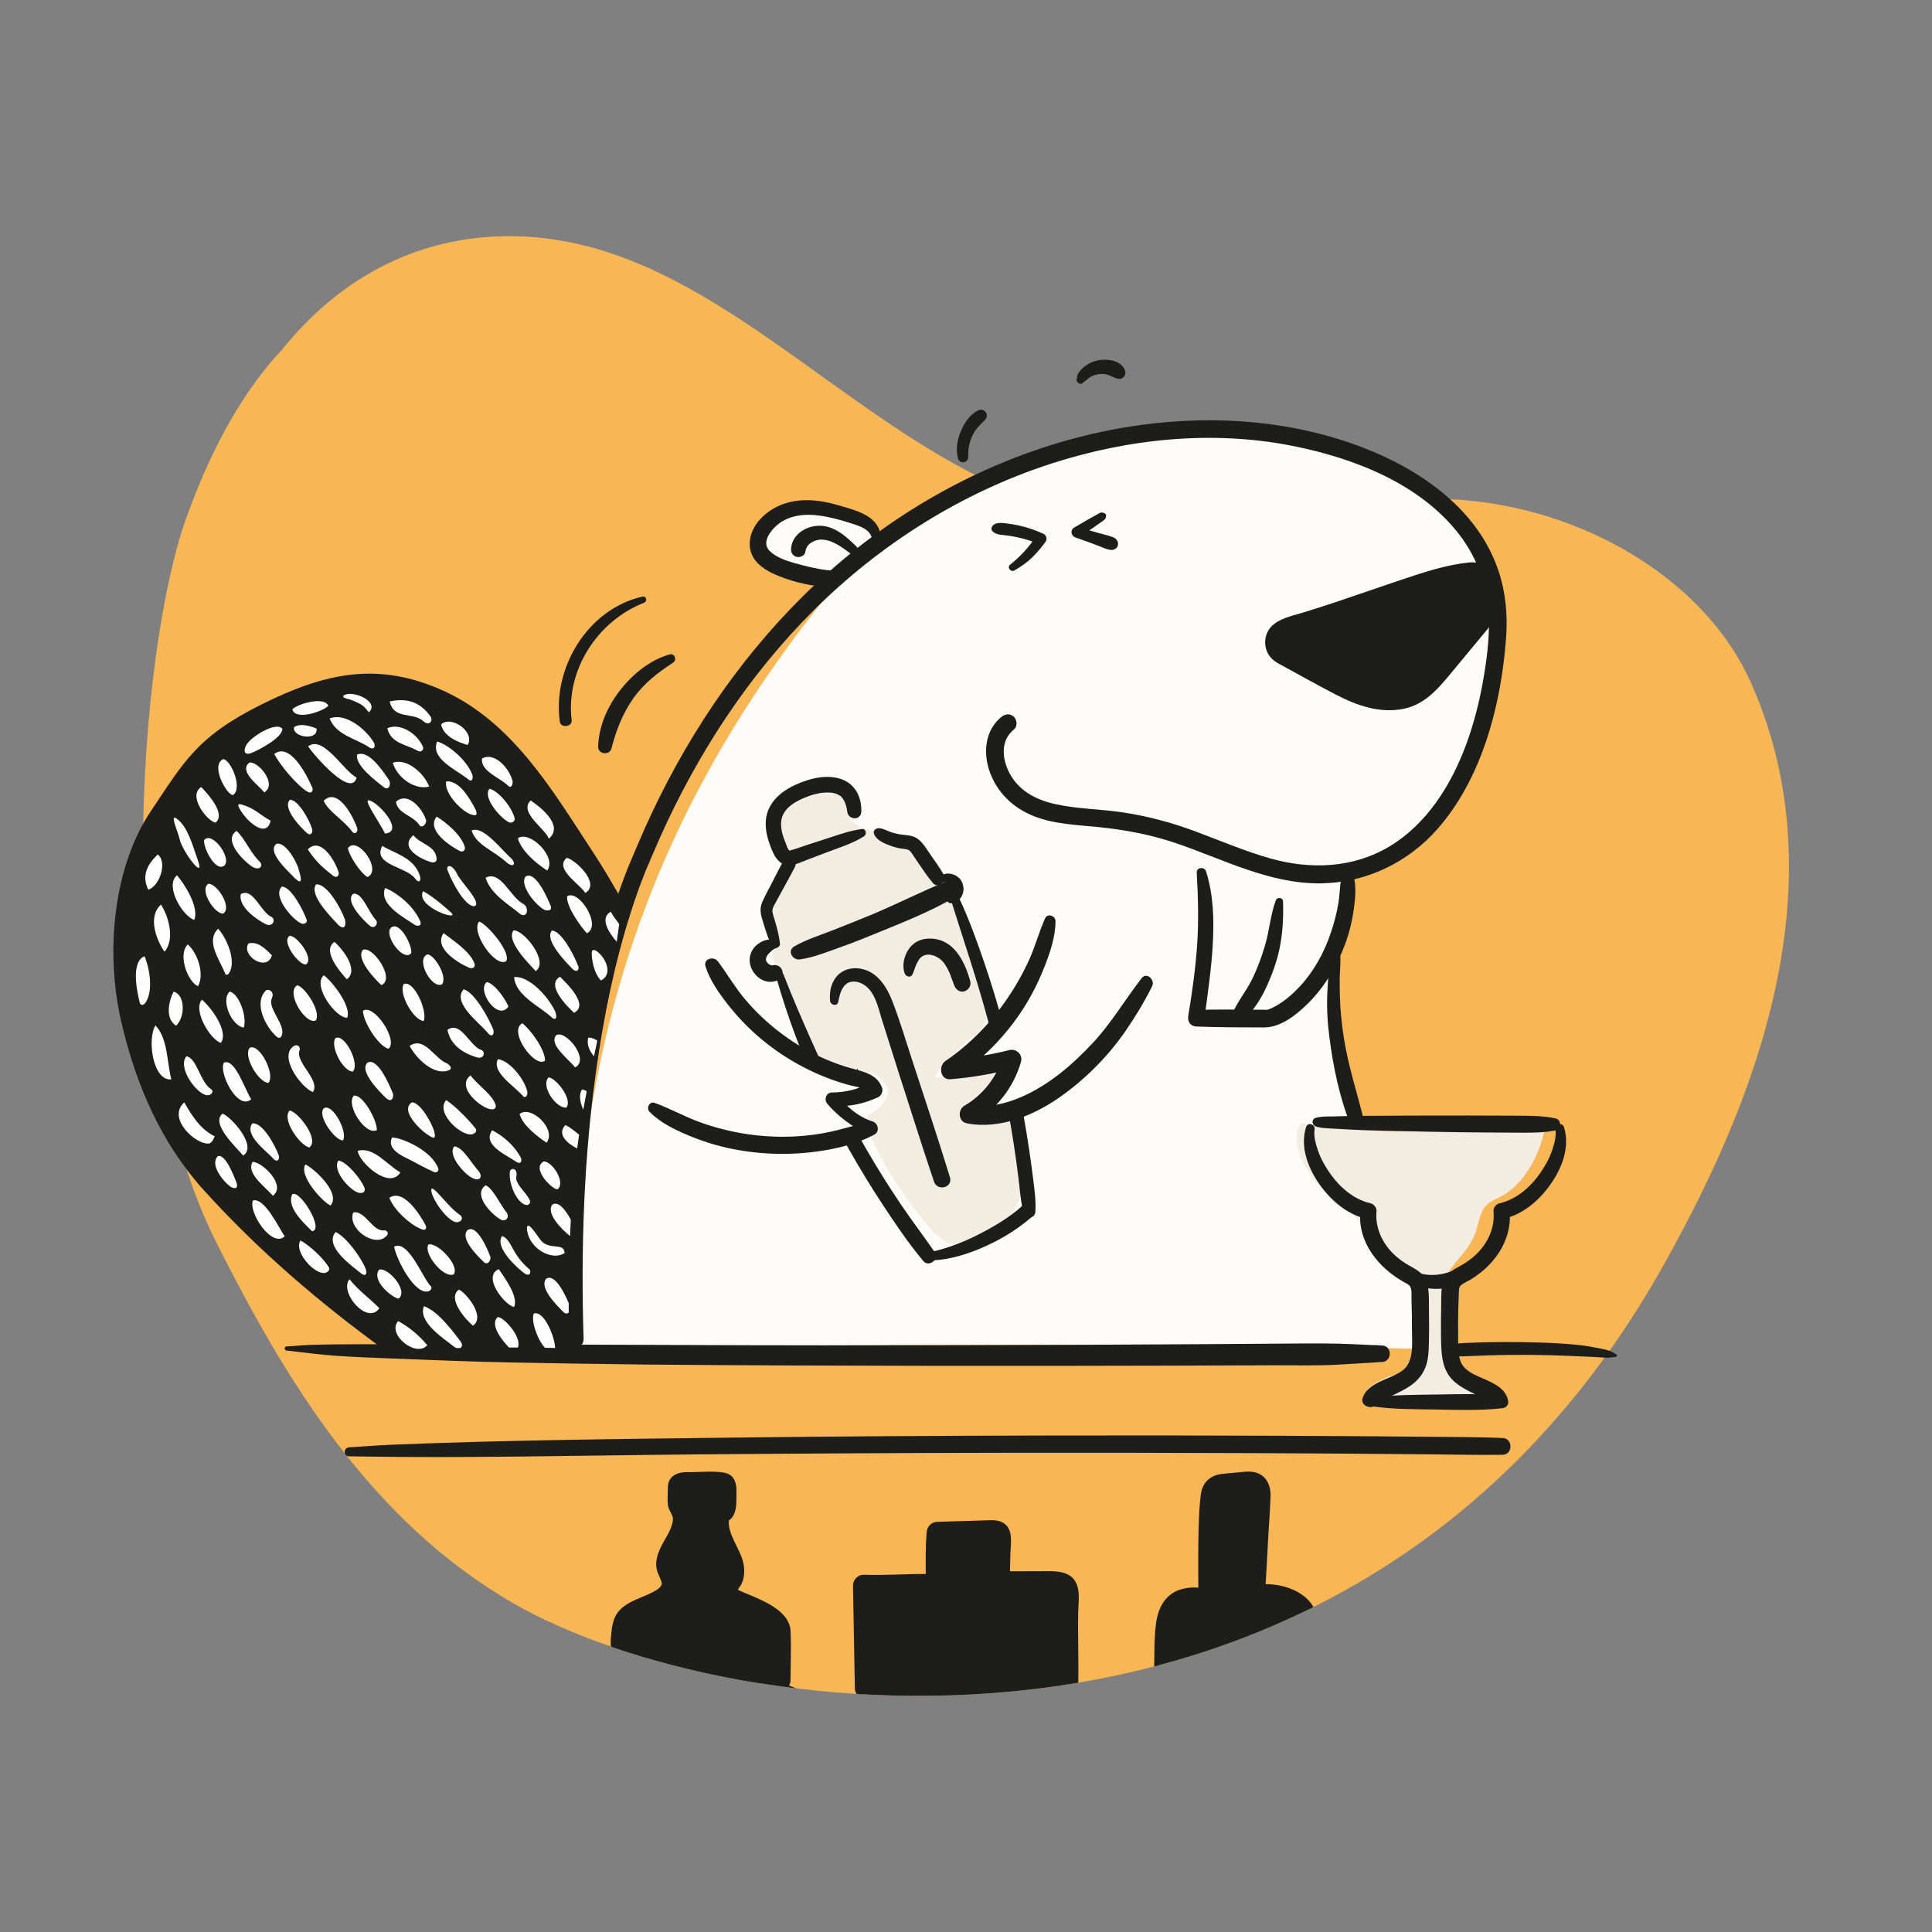 <?xml version="1.0" encoding="UTF-8"?><svg xmlns="http://www.w3.org/2000/svg" xmlns:xlink="http://www.w3.org/1999/xlink" viewBox="0 0 500 500"><rect x="0" y="0" width="500" height="500" fill="#808080" stroke="none"/><defs><style>.cls-1{fill:#fdfcf9;}.cls-1,.cls-2,.cls-3,.cls-4,.cls-5,.cls-6,.cls-7,.cls-8{stroke-width:0px;}.cls-9{clip-path:url(#clippath);}.cls-2{fill:none;}.cls-10{stroke-width:.971px;}.cls-10,.cls-11{stroke:#1d1e1c;stroke-miterlimit:10;}.cls-10,.cls-11,.cls-6{fill:#1d1e1c;}.cls-3{fill:#1d1d1b;}.cls-4{fill:#fdfcf8;}.cls-5{fill:#f9b655;}.cls-7{fill:#fff;}.cls-8{fill:#f3ece1;}</style><clipPath id="clippath"><path class="cls-2" d="M453.138,176.658c-11.462-25.716-41.057-43.78-72.141-47.028-31.628-3.305-63.633,9.127-95.042,4.49-60.914-8.992-99.514-78.165-160.974-72.698-21.845,1.943-39.37,13.322-51.934,29.018-11.584,12.232-19.638,28.894-25.039,44.186-11.878,33.63-20.116,131.103,7.998,186.959,17.904,35.571,39.779,71.967,76.91,93.381,55.493,32.003,218.66,54.688,298.101-88.424,18.637-33.573,47.212-93.587,22.12-149.884Z"/></clipPath></defs><g id="bacground_shape"><path class="cls-5" d="M453.138,176.658c-11.462-25.716-41.057-43.78-72.141-47.028-31.628-3.305-63.633,9.127-95.042,4.49-60.914-8.992-99.514-78.165-160.974-72.698-21.845,1.943-39.37,13.322-51.934,29.018-11.584,12.232-19.638,28.894-25.039,44.186-11.878,33.63-20.116,131.103,7.998,186.959,17.904,35.571,39.779,71.967,76.91,93.381,55.493,32.003,218.66,54.688,298.101-88.424,18.637-33.573,47.212-93.587,22.12-149.884Z"/></g><g id="Color_fill"><path class="cls-4" d="M368.349,340.477c.111-2.591.314-5.197-.981-7.535-1.162-2.098-3.204-3.636-4.747-5.431-2.11-2.455-3.588-5.182-4.925-8.109-2.51-5.493-4.867-8.475-9.615-12.043-4.406-3.311-7.162-7.027-7.542-12.647-.183-2.706,2.432-5,5-5h5.144c-4.956-12.2-7.834-24.61-5.205-38.776,2.481-13.37,3.165-23.974,3.165-23.974,2.74-4.319,9.283-2.877,12.946-6.445,22.128-21.558,30.505-46.367,23.709-73.925-1.883-7.638-14.28-17.435-20.427-22.346-9.54-7.621-37.208-13.284-49.418-13.208-27.159.171-53.228,10.002-77.45,22.288-13.673,6.935-8.583,4.274-23.115-.612-4.849-1.63-13.055-.416-16.292,3.545-3.471,4.248,1.724,10.404,6.961,12.04,5.237,1.635,10.335-1.462,13.749-.568-44.48,52.958-71.082,112.892-70.642,196.718l-14.865,5.145c78.024-1.941,156.092-2.1,234.124-.512.119-2.869.301-5.731.424-8.604Z"/></g><g id="Detail_fill"><path class="cls-8" d="M336.614,290.64c-3.292,5.573,1.744,13.338,6.38,17.854,2.658,2.589,6.312,4.18,8.362,7.273,1.018,1.535,1.56,3.334,2.456,4.944,1.51,2.715,4.063,5.846,7.023,6.789,1.55.494,3.347,1.766,4.315,3.073.642.867.76.002.855,1.076.767,8.625,1.628,23.418-5.58,24.317-1.359.17-7.354,3.168-6.693,4.368.497.903,6.756,1.946,7.784,1.871,6.25-.453,16.848,1.09,23.097.637-3.38-3.841-8.611-8.104-10.808-17.086-1.216-4.97-1.065-12.487-.287-14.16,2.232-4.795,6.121-7.182,8.135-12.072,1.093-2.652,1.149-5.907,3.262-7.847,1.047-.962,2.443-1.427,3.69-2.11,5.824-3.185,9.742-10.477,11.097-16.975.127-.611-1.749-1.268-1.995-1.842-.555-1.294-2.39-1.214-3.771-.935-16.986,3.433-34.56,3.933-51.713,1.469"/><path class="cls-8" d="M264.767,312.346c.28-7.18-.309-14.393-1.752-21.432-.175-.856-.429-1.804-1.179-2.252-1.527-.911-3.138.968-4.751,1.716-3.672,1.703.882-8.855-.248-12.742s-10.75,1.891-14.727,1.137c-.979-.186,7.049-8.921,9.394-10.174,4.871-2.603,4.983-9.806,3.297-15.065-2.04-6.361-5.577-13.492-7.62-18.624-3.664-9.205-9.476-16.506-18.977-19.314-2.539-.751-5.411-.964-7.351-2.767-1.137-1.057-1.784-4.521-2.556-5.869-2.49-4.344-14.695.464-17.908,4.304-.815.974,3.155,9.24,2.798,10.459-5.34,18.283-7.064,26.445,8.445,51.642,5.309,8.624,14.138-.693,18.209,8.58,0,4.709-5.249,6.108-5.592,7.598-.343,1.49.287,3.015.934,4.401,3.975,8.511,9.119,16.474,15.241,23.598,1.419,1.651,2.969,3.313,5.002,4.092,2.017.773,4.289.58,6.371.004,9.14-2.53,15.229-13.032,12.883-22.222"/></g><g id="Line"><path class="cls-6" d="M259.176,185.526c-4.31,3.464-4.811,9.447-2.982,14.364,2,5.376,6.05,9.219,11.344,11.321,5.392,2.141,11.284,2.269,16.98,2.859,6.653.69,13.248,1.925,19.595,4.063,12.427,4.185,24.454,10.709,37.907,10.474,11.612-.203,22.392-5.403,30.033-14.11,7.859-8.956,12.5-20.367,15.131-31.875,1.33-5.816,2.17-11.755,2.595-17.705.336-4.703.055-9.44-1.062-14.031-4.249-17.462-19.641-28.681-35.584-34.896-18.313-7.139-38.447-8.643-57.819-6.017-25.22,3.419-49.368,13.868-69.74,29.027-19.788,14.725-35.971,33.835-48.335,55.117-3.091,5.32-5.945,10.776-8.568,16.341-1.28,2.716-2.504,5.458-3.674,8.223-.183.434-.366.867-.548,1.302-.4.954-.011-.015.044-.101-.025.038-.038.091-.057.133-.06.134-.117.269-.175.403-1.031,2.369-2.017,4.756-2.921,7.177-4.141,11.094-7.008,22.663-9.2,34.286-3.997,21.198-5.687,42.814-5.912,64.367-.07,6.753.011,13.506.219,20.256.091,2.944,4.676,2.957,4.585,0-.715-23.206.026-46.556,3.261-69.567,1.953-13.889,4.757-27.725,9.04-41.094,1.129-3.525,2.365-7.017,3.759-10.447.107-.262.214-.524.323-.786.06-.144.12-.287.18-.431.182-.44-.266.62-.035.083.165-.383.328-.766.495-1.149.959-2.204,1.879-4.425,2.864-6.619,9.706-21.619,22.867-41.811,39.694-58.568,17.228-17.157,38.324-30.473,61.498-37.961,20.016-6.468,41.753-8.665,62.358-4.579,15.892,3.151,32.981,9.732,43.164,22.916,4.843,6.269,7.554,14.019,7.703,22.041.099,5.322-.612,10.732-1.541,15.962-1.005,5.663-2.449,11.26-4.459,16.652-3.84,10.3-10.131,20.345-19.75,26.107-9.39,5.625-20.471,6.036-30.821,3.096-6.555-1.862-12.835-4.537-19.206-6.926-6.329-2.373-12.766-4.099-19.462-5.059-5.715-.82-11.601-.836-17.238-2.128-4.918-1.128-9.316-3.481-11.682-8.117-1.883-3.69-2.252-8.354,1.24-11.161.966-.776.809-2.434,0-3.242-.955-.955-2.274-.778-3.242,0h0Z"/><path class="cls-6" d="M347.534,225.684c-.821,2.526-.728,5.348-1.15,7.971-.432,2.687-1.143,5.309-2.014,7.885-1.714,5.068-4.399,9.924-8.066,13.842-1.819,1.943-3.865,3.72-6.202,5.013-.656.363-1.358.725-2.093.901.066-.016.315.001.105.028-.337.043-.712-.004-1.05-.006l-9.409-.051c-2.696-.015-5.382.028-8.076.108l2.141,2.141c.832-6.353,1.788-12.71,2.146-19.112.354-6.334.192-12.807-1.739-18.893-.402-1.268-2.499-1.116-2.416.327.355,6.188.533,12.376.118,18.566-.418,6.225-1.296,12.392-2.315,18.543-.232,1.398.566,2.65,2.065,2.711,5.826.236,11.654.214,17.485.245,4.419.024,8.483-3.292,11.486-6.265,4.28-4.237,7.39-9.543,9.509-15.15,1.143-3.023,1.884-6.156,2.32-9.356.43-3.157.81-6.793-.618-9.74-.485-1-1.926-.633-2.226.291h0Z"/><path class="cls-6" d="M330.151,233.07c-1.334,3.651-1.615,7.59-2.684,11.32-.891,3.112-2.03,6.216-3.469,9.118-1.631,3.29-4.111,6.121-5.359,9.582-.535,1.484,1.583,2.627,2.615,1.522,1.154-1.237,2.324-2.391,3.334-3.763,1.284-1.745,2.378-3.661,3.266-5.635,1.409-3.131,2.62-6.438,3.31-9.806.808-3.944,1.016-8.067.887-12.082-.036-1.125-1.53-1.268-1.9-.257h0Z"/><path class="cls-6" d="M227.77,137.917c-.94-4.669-6.842-5.994-10.71-7.132-5.022-1.478-10.397-2.089-15.322.041-4.044,1.749-7.989,5.694-7.701,10.439.291,4.791,5.26,7.088,9.216,8.449,4.361,1.499,9.16,2.542,13.763,1.785,2.198-.361,1.606-3.781-.514-3.8-3.056-.028-6.209-.735-9.152-1.505-2.712-.709-6.204-1.604-8.231-3.691-2.447-2.52,1.186-6.314,3.335-7.585,3.427-2.026,7.554-1.943,11.346-1.202,2.383.466,4.748,1.141,7.052,1.903,1.593.527,3.819,1.263,4.523,2.958.602,1.45,2.718.945,2.395-.66h0Z"/><path class="cls-6" d="M221.651,141.438c-2.653-2.598-5.771-5.463-9.745-5.378-3.508.076-7.15,2.454-7.181,6.242-.008.93.723,1.744,1.636,1.853.833.099,1.935-.412,2.07-1.351.042-.294.106-.575.205-.855-.124.354.009-.006.048-.082.066-.128.124-.258.197-.382.023-.04.279-.426.136-.23-.142.195.148-.167.182-.202.101-.107.208-.207.317-.306.097-.089.317-.238.095-.084.249-.172.508-.332.774-.475.036-.02.455-.227.27-.143-.168.076.299-.11.291-.107.295-.1.593-.167.895-.237.314-.073-.032-.01.157-.025.153-.012.306-.023.46-.026,2.868-.05,5.547,2.051,7.745,3.663,1.107.813,2.397-.946,1.447-1.875h0Z"/><path class="cls-6" d="M380.3,146.59c-16.467,4.912-27.934,9.824-44.401,14.736-1.472.439-3.057,1.004-4.422,1.788-2.474,1.422-2.323,5.065.192,6.413l11.996,6.433c3.551,1.904,7.151,3.828,11.068,4.778,3.916.95,8.249.834,11.737-1.185,2.404-1.392,4.235-3.568,6.015-5.701,3.621-4.339,7.243-8.678,10.864-13.016,1.424-1.706,1.763-3.463,2.548-5.596.695-1.887.458-4.046-.854-5.569-2.023-2.35-4.632-1.997-7.654-1.451"/><path class="cls-6" d="M380.3,145.576c-6.07.544-12.169,2.654-17.933,4.572-5.464,1.819-10.892,3.742-16.354,5.567-2.937.982-5.884,1.93-8.846,2.834-2.63.803-6.029,1.471-8.04,3.494-1.786,1.796-2.193,4.564-1.108,6.83.634,1.325,1.708,2.23,2.974,2.914,4.942,2.671,9.833,5.461,14.826,8.036,5.411,2.79,11.319,4.869,17.464,3.615,6.13-1.25,9.794-6.318,13.571-10.835,2.453-2.933,4.884-5.886,7.325-8.83,1.042-1.256,2.057-2.459,2.717-3.963.598-1.363,1.137-2.828,1.527-4.265.887-3.269-.226-6.73-3.01-8.703-2.493-1.767-5.818-1.529-8.549-.524-2.002.737-1.818,3.87.524,3.87,1.704-0,4.013-.598,5.438.602,1.738,1.463.713,3.57.118,5.314-.824,2.416-2.321,4.059-3.949,5.997-1.924,2.29-3.855,4.575-5.77,6.872-3.096,3.714-6.065,8.416-11.085,9.536-4.831,1.078-9.813-.856-14.079-2.966-4.636-2.294-9.178-4.793-13.744-7.222-.49-.261-1.012-.495-1.483-.789-.93-.579-1.149-1.582-.465-2.26.676-.67,2.035-1.046,2.915-1.347,1.403-.479,2.838-.872,4.254-1.31,2.645-.818,5.279-1.671,7.905-2.55,5.465-1.83,10.875-3.801,16.29-5.771,2.768-1.007,5.505-2.097,8.269-3.112,2.989-1.097,6.002-2.209,8.809-3.716.853-.458.504-1.982-.512-1.891h0Z"/><path class="cls-6" d="M285.464,132.871l-.163.079.66.085-.081-.09c-.325-.363-.903-.389-1.309-.169-2.228,1.209-4.411,2.475-6.59,3.769-1.084.644-.771,2.156.333,2.547,1.528.541,3.06,1.071,4.577,1.64.733.275,1.465.547,2.19.842.808.329,1.781.762,2.662.749.686-.011,1.403-.493,1.562-1.189.173-.76-.142-1.377-.744-1.829-.387-.29-.934-.412-1.392-.572-.4-.14-.796-.248-1.208-.35-.756-.188-1.504-.399-2.254-.608-1.557-.434-3.103-.907-4.652-1.37.111.849.222,1.698.333,2.547,2.118-1.405,4.212-2.825,6.274-4.31.359-.258.678-.753.497-1.22l-.057-.146-.14.53.139-.11c.495-.391-.135-1.069-.637-.825h0Z"/><path class="cls-6" d="M262.513,147.643c1.572-.921,3.159-1.98,4.477-3.246,1.351-1.297,2.546-2.735,3.642-4.252.423-.586.139-1.648-.512-1.952-2.05-.956-4.16-1.688-6.369-2.179-1.119-.248-2.25-.429-3.387-.572-1.047-.132-2.674-.297-3.453.583-.286.323-.467.921-.169,1.309.756.984,2.149,1.064,3.3,1.181.973.099,1.937.256,2.894.454,2.072.429,4.113,1.063,6.084,1.832l-.853-2.096c-1.779,2.83-4.172,5.396-6.787,7.471-.844.669.238,1.991,1.132,1.467h0Z"/><path class="cls-6" d="M346.189,245.899l-.088-.006c-.228-.016-.489.14-.594.341-1.645,3.144-1.833,7.223-1.998,10.712-.183,3.853.048,7.726.543,11.547.99,7.63,2.61,15.498,5.48,22.657.85,2.121,4.072,1.364,3.503-.966-1.772-7.26-4.125-14.3-5.271-21.714-.553-3.575-.916-7.2-1.005-10.817-.045-1.808-.078-3.614-.009-5.422.072-1.888.28-3.766.039-5.65-.039-.306-.187-.575-.505-.663-.031-.01-.062-.017-.095-.018h0Z"/><path class="cls-6" d="M221.778,276.661l.203,1.001c.024.118.205.068.181-.05l-.203-1.001c-.024-.118-.205-.068-.181.05h0Z"/><path class="cls-6" d="M221.868,276.694c.075,0,.075-.117,0-.117-.075,0-.075.117,0,.117h0Z"/><path class="cls-6" d="M74.186,349.521c4.306.474,8.545,1.07,12.874,1.365,4.746.323,9.495.504,14.248.687,10.592.409,21.192.855,31.79,1.049,11.599.212,23.2.414,34.801.529,11.991.119,23.983.173,35.974.225,11.952.052,23.904.084,35.855.101,11.301.016,22.602.017,33.902.006,10.097-.009,20.194-.029,30.292-.057,8.341-.023,16.683-.052,25.024-.088,6.011-.026,12.097.16,18.099-.205,3.172-.193,6.344-.387,9.516-.583.828-.051,1.599-.085,2.27-.688l-1.51.625c.094-.001.188-.002.281-.002,2.746-.023,2.753-4.293,0-4.27-.094.001-.188.002-.281.002l1.51.625c-.968-.84-2.574-.689-3.807-.746-1.606-.074-3.212-.148-4.819-.223-5.386-.251-10.778-.201-16.169-.16-7.832.059-15.664.113-23.496.161-9.67.059-19.34.11-29.011.153-11.054.049-22.108.086-33.163.11-11.842.026-23.684.038-35.526.031-12.078-.007-24.155-.033-36.233-.085-11.76-.051-23.521-.064-35.281-.127-10.891-.058-21.782-.015-32.673-.031-9.472-.014-18.941-.136-28.407.132-2.015.057-4.037.319-6.061.396-.701.027-.671.994,0,1.067h0Z"/><path class="cls-6" d="M418.332,350.532c-.652-.36-1.163-.727-1.888-.973-.807-.274-1.646-.43-2.48-.6-1.745-.355-3.497-.677-5.268-.864-3.713-.393-7.433-.58-11.164-.673-6.097-.153-12.232-.163-18.326.137-.963.047-1.916.094-2.847.356-.228.064-.459.122-.683.194-.067.021-.137.035-.203.059-.887.308.181-.021.28-.027-1.678.103-1.69,2.729,0,2.625-.33.02-.954-.166-.305-.04.043.008.087.013.131.021.183.034.368.061.552.092.779.132,1.515.203,2.305.183,2.413-.06,4.825-.201,7.239-.271,7.011-.202,14.016-.139,21.023.172,1.957.087,3.914.17,5.87.261.967.045,1.931.137,2.897.185.954.048,1.777-.126,2.701-.227.3-.033.476-.44.166-.612h0Z"/><path class="cls-6" d="M90.332,376.898c29.872.549,59.777-.245,89.653-.496,26.589-.223,53.179-.383,79.769-.424,21.787-.034,43.574-.002,65.36.094,14.9.065,29.8.164,44.7.309,4.33.042,8.662.123,12.992.14,1.257.005,2.515-.01,3.772-.014.42-.001.839-.003,1.259-.004.133-0.0.266.004.399-.001.472-.02,1.161-.086.319-.005.079-.008.162.002.242.003,2.809.04,2.81-4.324,0-4.364-.084-.001-.171.005-.255-.004,1.156.12-.352-.015-.756-.026-.974-.029-1.948-.057-2.922-.084-3.775-.107-7.553-.119-11.329-.155-13.903-.136-27.807-.228-41.711-.291-21.047-.096-42.094-.117-63.141-.062-26.172.068-52.346.21-78.517.529-29.506.36-59.04.645-88.527,1.836-3.773.152-7.538.46-11.307.693-1.483.092-1.51,2.298,0,2.326h0Z"/><path class="cls-6" d="M173.291,169.369c-5.017,1.408-9.43,5.015-12.626,9.038-3.358,4.227-5.694,9.388-5.87,14.82-.064,1.979,2.958,2.384,3.448.467,1.179-4.608,2.859-8.931,5.579-12.851,2.726-3.93,6.404-6.768,10.367-9.346,1.078-.702.417-2.497-.897-2.128h0Z"/><path class="cls-6" d="M166.236,154.412c-14.114,3.203-23.303,18.383-21.351,32.374.24,1.72,3.271,1.332,3.061-.414-1.559-12.973,6.677-25.675,18.728-30.371.972-.379.617-1.828-.438-1.589h0Z"/><path class="cls-6" d="M199.915,242.944c-.106.031-.25.05-.344.105-.114.067.06-.011.105.01-.025-.012-.119.012-.147.016-.348.053-.697.087-1.042.157-.572.116-1.11.325-1.619.613-.501.283-.986.644-1.393,1.05-.553.551-.91,1.171-1.178,1.899-.928,2.52.477,5.376,2.714,6.664,1.439.829,3.066.846,4.544.123.916-.448,1.209-1.686.839-2.562-.389-.922-1.429-1.474-2.42-1.188-.072.021-.152.03-.222.056-.174.065.568-.029.241-.033-.151-.002-.299.002-.451-.014l.568.076c-.181-.025-.358-.063-.531-.119-.089-.029-.176-.064-.264-.095-.446-.159.166.096.171.089-.022.029-.475-.251-.511-.274-.083-.053-.159-.116-.242-.167.563.348.25.196.1.056-.147-.136-.27-.292-.411-.433-.15-.15.325.492.099.119-.051-.085-.108-.166-.157-.253-.049-.086-.086-.179-.136-.263-.106-.179.181.56.069.144-.056-.208-.112-.405-.141-.62l.075.56c-.014-.131-.023-.262-.021-.394.001-.069.005-.139.011-.208.023-.222.011-.143-.034.236.064-.231.131-.461.198-.691-.195.47-.168.409.081-.184.079-.192.05-.122-.089.21.053-.083.088-.183.136-.269.065-.117.14-.225.21-.338.185-.297-.308.364-.02.024.319-.377.702-.695,1.068-1.025.064-.058.221-.247.305-.26l-.142.109c.056-.042.112-.084.168-.125.052-.038.438-.284.123-.136.12-.057.266-.085.393-.122.663-.193,1.145-.939.923-1.625-.218-.673-.914-1.129-1.625-.923h0Z"/><path class="cls-6" d="M244.359,228.33c.027-.013.054-.026.081-.04.089-.047-.085.04-.088.037.012.009.146-.048.166-.054.066-.018.136-.026.201-.045.1-.029-.123.016-.124.016.032.007.082-.007.116-.009.118-.006.237-.001.355.007.048.003.303.029.093.004-.2-.024.04.013.09.025.12.029.236.069.353.109.189.064-.224-.114-.05-.019.073.04.148.075.22.117.054.032.108.066.16.101.026.018.051.039.078.055.105.062-.129-.103-.122-.096.097.109.224.195.324.303.038.042.102.095.126.146.01.023-.181-.247-.105-.134.018.027.039.051.057.077.083.115.151.236.221.359.144.255-.083-.248-.013-.044.022.064.045.127.064.192.019.064.035.129.049.195.007.032.01.067.019.098.042.147-.023-.314-.021-.162.002.143.018.284.011.428-.002.039.009.167-.016.197-.014.016.049-.342.027-.205-.004.028-.086.64-.038.281.035-.263-.002-.021-.015.041-.016.074-.035.147-.056.22-.018.062-.041.122-.061.183-.061.193.152-.305.025-.061-.073.141-.15.275-.24.406-.04.059-.086.116-.123.177-.068.114.115-.174.113-.146-.001.022-.065.076-.081.093-.048.052-.1.1-.15.15-.179.176.201-.127.044-.028-.069.043-.134.088-.206.127-.026.014-.056.025-.081.041-.107.069.299-.117.091-.04-.585.215-1.044.82-.834,1.469.093.289.273.568.549.714.303.16.584.17.92.12,1.807-.264,3.03-2.224,2.859-3.966-.093-.952-.45-1.912-1.17-2.573-.643-.59-1.434-.972-2.298-1.088-.971-.13-1.9.123-2.631.787-.338.307-.338.86-.072,1.204.289.374.769.444,1.183.236h0Z"/><path class="cls-6" d="M207.024,248.296c3.562-.504,7.046-1.94,10.424-3.138,3.349-1.187,6.652-2.521,9.94-3.869,6.662-2.731,13.516-5.445,19.739-9.09,2.201-1.289.724-5.296-1.801-4.272-6.655,2.698-13.067,5.983-19.696,8.757-3.285,1.375-6.603,2.665-9.91,3.983-3.368,1.343-6.97,2.44-10.126,4.235-1.972,1.121-.521,3.669,1.43,3.393h0Z"/><path class="cls-6" d="M200.853,252.804c2.993,10.501,6.772,20.621,11.484,30.478,4.657,9.743,9.992,19.152,15.912,28.182,3.352,5.112,6.807,10.251,10.743,14.935,1.367,1.627,4.191-.526,2.965-2.287-3.031-4.353-6.24-8.573-9.195-12.982-2.961-4.418-5.78-8.932-8.452-13.531-5.353-9.214-10.087-18.761-14.411-28.497-2.469-5.559-4.903-11.164-7.094-16.838-.459-1.189-2.318-.742-1.953.538h0Z"/><path class="cls-6" d="M246.201,233.236c3.257,10.409,6.804,20.692,9.584,31.248,2.728,10.358,4.912,20.869,6.55,31.454.455,2.937.865,5.88,1.225,8.829.381,3.115.587,6.242,1.371,9.288.449,1.743,2.912,1.272,3.02-.409.178-2.758-.187-5.444-.525-8.179-.338-2.737-.711-5.47-1.121-8.197-.806-5.364-1.748-10.711-2.866-16.019-2.259-10.723-5.046-21.373-8.582-31.749-1.972-5.787-4.05-11.574-6.646-17.114-.53-1.131-2.38-.333-2.01.848h0Z"/><path class="cls-6" d="M240.841,326.193c5.155-.127,10.062-1.76,14.711-3.902,4.139-1.907,8.123-4.405,11.544-7.426,1.821-1.608-.866-4.297-2.669-2.669-3.12,2.817-6.788,4.984-10.495,6.93-4.198,2.204-8.723,3.993-13.376,4.957-1.191.247-.917,2.141.286,2.112h0Z"/><path class="cls-6" d="M201.853,244.217c-.195-1.875-.67-3.686-1.178-5.496-.243-.865-.585-1.746-.742-2.632-.132-.741.107-1.22.45-1.864,1.755-3.29,3.612-6.524,5.334-9.832,1.007-1.936-1.899-3.651-2.936-1.716-1.008,1.88-1.973,3.78-2.941,5.681-.864,1.697-1.825,3.375-2.581,5.122-.804,1.857-.315,3.43.251,5.266.633,2.051,1.261,4.125,2.247,6.039.491.954,2.213.551,2.096-.568h0Z"/><path class="cls-6" d="M226.177,215.756c.617,1.734,2.738,2.553,4.335,3.143.842.311,1.714.549,2.6.693.65.106,1.394.102,1.985.368.544.245.866.866,1.202,1.364.528.783,1.056,1.566,1.584,2.349,1.119,1.659,2.253,3.297,3.53,4.839,1.322,1.596,3.785-.448,2.807-2.166-.985-1.73-2.138-3.349-3.287-4.973-1.05-1.482-2.025-3.324-3.554-4.364-1.463-.996-3.244-.822-4.903-1.151-.889-.176-1.765-.437-2.605-.776-.821-.331-1.712-.805-2.62-.734-.665.053-1.333.676-1.073,1.408h0Z"/><path class="cls-6" d="M223.115,214.561c-2.623.291-5.107,1.141-7.607,1.953l-7.223,2.347c-1.145.372-2.29.846-3.46,1.134-.213.052-.448.172-.675.104.1.03.26.167.036-.059-.35-.356-.558-1.113-.74-1.561-.792-1.941-1.609-4.176-1.219-6.305.626-3.416,4.311-5.151,7.259-6.202.913-.325,1.851-.551,2.803-.727.122-.022.245-.041.367-.058-.085.012-.378.041.028-0.0.256-.026.512-.049.769-.063.585-.031,1.173-.024,1.756.034.618.062-.226-.046.138.021.159.029.317.06.474.098.31.074.621.164.916.284-.293-.119.41.23.541.308.435.259.137.046.501.406.278.274.654.858.834,1.284.331.782.555,1.613.646,2.457.246,2.288,3.59,2.401,3.65,0,.098-3.912-1.732-7.386-5.644-8.533-2.67-.783-5.714-.399-8.326.436-4.122,1.317-8.519,3.651-10.174,7.889-1.024,2.621-.626,5.599.267,8.196.833,2.421,2.034,5.893,5.117,5.917,1.609.012,3.213-.826,4.685-1.385,1.677-.636,3.352-1.276,5.028-1.914,3.276-1.247,6.788-2.301,9.757-4.198.762-.487.549-1.98-.505-1.863h0Z"/><path class="cls-6" d="M216.931,259.293c.299-1.533.737-3.502,1.977-4.567,1.152-.989,2.828-.812,4.116-.189,3.411,1.65,4.229,6.217,5.25,9.478,2.796,8.918,5.651,17.815,8.511,26.712,1.621,5.041,3.234,10.083,4.941,15.096.879,2.581,4.935,1.518,4.122-1.137-3.15-10.28-6.575-20.477-9.901-30.701-1.586-4.875-3.074-9.833-4.906-14.621-1.508-3.943-3.944-7.969-8.475-8.7-2.191-.353-4.507.27-5.992,1.982-1.552,1.789-1.938,4.065-1.756,6.361.089,1.126,1.864,1.556,2.112.286h0Z"/><path class="cls-6" d="M236.117,252.217c.409-.818.618-1.677.975-2.512.105-.245.351-.712.528-1.023.239-.419.225-.416.511-.719.132-.14.273-.28.426-.399-.234.182.272-.153.334-.186.084-.047.17-.09.258-.13-.191.083-.176.084.046.002.181-.046.365-.101.543-.153.445-.131-.232-.027.196-.029.223-.001.443-.013.667.001.096.005.192.013.288.024-.243-.033-.239-.028.011.015.189.051.381.087.569.144.19.057.375.125.561.195.459.173-.178-.123.212.102.202.116.41.218.608.341.074.046.623.444.289.177.812.648,1.151,1.095,1.627,1.856.239.383.457.779.657,1.184.101.204.196.41.29.617.107.244.122.278.046.104.058.141.114.283.168.425.358.927.692,1.863,1.041,2.793.392,1.044,1.462,1.871,2.629,1.493,1.103-.357,1.809-1.474,1.493-2.629-1.247-4.555-3.729-10.017-8.965-10.888-2.55-.424-5.07.185-6.713,2.293-1.381,1.771-2.074,4.492-1.262,6.645.297.789,1.515,1.156,1.965.257h0Z"/><path class="cls-6" d="M337.992,291.746c-1.482,4.765.289,9.892,2.928,13.92,2.956,4.513,7.306,8.506,12.681,9.764l-1.53-2.009c-.805,7.979,4.636,14.661,11.236,18.363.626.351,1.452.687,1.741,1.377.395.94.209,2.331.245,3.332.094,2.562.135,5.126.123,7.69-.016,3.43.644,8.249-2.526,10.557-3.18,2.315-8.768,2.895-10.22,6.989-.64,1.803,1.491,2.878,2.913,2.239,1.609-.723,3.006-1.933,4.611-2.738,1.62-.812,3.293-1.545,4.787-2.583,1.804-1.253,3.159-2.79,3.95-4.861.74-1.94.815-4.078.865-6.131.065-2.646.072-5.293.024-7.938-.043-2.399.112-5.013-.395-7.369-.512-2.374-2.437-3.564-4.417-4.646-1.727-.943-3.298-2.072-4.671-3.487-2.825-2.911-4.463-6.715-4.098-10.795.077-.863-.699-1.824-1.53-2.009-4.319-.959-7.968-4.138-10.459-7.692-1.237-1.764-2.366-3.706-3.083-5.744-.604-1.716-1.216-3.785-.95-5.617.208-1.432-1.771-2.071-2.224-.613h0Z"/><path class="cls-6" d="M402.548,292.359c.26,1.789-.325,3.795-.902,5.476-.717,2.092-1.866,4.079-3.131,5.885-2.491,3.554-6.14,6.733-10.459,7.692-.823.183-1.607,1.141-1.53,2.009.311,3.48-.814,6.83-2.991,9.552-1.233,1.542-2.735,2.867-4.399,3.923-1.754,1.114-3.887,1.86-5.071,3.676-1.3,1.995-1.007,4.886-1.073,7.16-.074,2.563-.095,5.127-.064,7.69.053,4.286-.044,9.113,3.49,12.179,1.641,1.423,3.578,2.363,5.511,3.312.895.439,1.79.883,2.641,1.403.905.553,1.638,1.214,2.61,1.651,1.415.636,3.55-.442,2.913-2.239-1.261-3.554-5.899-4.548-8.914-6.192-1.478-.806-2.738-1.801-3.275-3.462-.609-1.883-.508-3.954-.538-5.907-.039-2.563-.025-5.128.042-7.69.032-1.24.076-2.48.134-3.72.036-.769-.047-1.62.586-2.159.683-.582,1.599-.944,2.368-1.397.956-.563,1.857-1.204,2.729-1.889,1.534-1.207,2.86-2.6,4.024-4.165,2.481-3.335,3.864-7.561,3.444-11.727l-1.53,2.009c5.374-1.258,9.724-5.25,12.681-9.764,2.638-4.027,4.409-9.155,2.928-13.92-.452-1.455-2.432-.822-2.224.613h0Z"/><path class="cls-6" d="M355.011,363.941c5.557.82,11.188.754,16.794.846,5.645.092,11.376.299,16.991-.341,2.058-.235,2.062-2.971,0-3.206-5.615-.64-11.346-.433-16.991-.341-5.606.092-11.237.026-16.794.846-1.087.16-1.088,2.036,0,2.197h0Z"/><path class="cls-6" d="M340.511,291.516c1.258.439,2.554.455,3.874.533,1.739.103,3.478.199,5.217.292,4.508.241,9.033.283,13.545.4,9.595.247,19.199.353,28.797.394,3.547.015,7.162.117,10.654-.594,1.54-.314,1.518-2.762,0-3.092-3.011-.654-6.145-.681-9.214-.704-4.516-.033-9.031-.046-13.547-.045-9.599.002-19.197.012-28.796.094-2.035.017-4.069.094-6.104.135-1.495.03-2.975-.037-4.426.363-1.148.317-1.04,1.861,0,2.224h0Z"/><path class="cls-6" d="M363.772,330.72c.28.209.569.401.866.586l-.544-.948c.068,1.27,1.584,1.897,2.605,2.349,1.199.531,2.584.711,3.881.81,2.408.184,5.018-.174,7.081-1.493.74-.473,1.087-1.39.725-2.213-.329-.749-1.249-1.336-2.09-1.026-.927.341-1.889.663-2.856.864-.243.051-.487.094-.731.138-.122.022-.245.043-.367.063-.311.051.251-.026-.065.01-.532.06-1.066.093-1.601.094-.501.001-1-.031-1.499-.077-.064-.006-.283-.034-.099-.009-.123-.017-.246-.038-.369-.059-.244-.043-.484-.099-.729-.139.03.005-.652-.091-.367-.049-.121-.018-.242-.037-.362-.059-.266-.047-.531-.103-.793-.169-.622-.155-1.223-.362-1.818.015h1.109c-.317-.147-.623-.309-.924-.486-1.183-.697-2.099,1.017-1.05,1.797h0Z"/><path class="cls-1" d="M271.729,238.344c-3.228,15.47-12.664,29.552-25.743,38.421,5.357-.421,10.677-1.304,15.883-2.636-1.655,5.924-5.721,11.137-11.064,14.184,8.513,1.775,18.85-3.412,25.507-9.007,10.393-8.734,13.153-13.466,20.381-24.957"/><path class="cls-6" d="M270.49,237.62c-1.574,3.484-2.543,7.22-4.126,10.72-1.597,3.531-3.527,6.931-5.711,10.131-4.278,6.269-9.673,11.823-15.95,16.101-1.899,1.294-1.432,4.952,1.282,4.734,5.622-.452,11.075-1.434,16.536-2.805l-3.025-3.025c-1.556,5.356-5.12,9.902-9.94,12.705-1.736,1.01-1.55,4.095.59,4.515,8.845,1.738,17.997-2.255,25.028-7.39,6.269-4.578,11.811-10.234,16.207-16.628,2.524-3.671,4.809-7.472,6.8-11.456.816-1.633-1.441-3.734-2.712-2.092-4.309,5.566-7.842,11.636-12.669,16.799-5.258,5.624-11.424,10.943-18.558,13.998-3.945,1.69-8.492,2.849-12.783,2.006l.59,4.515c5.915-3.441,10.304-9.087,12.188-15.664.525-1.834-1.233-3.481-3.025-3.025-4.964,1.266-10.126,2.048-15.229,2.467l1.282,4.734c6.89-4.714,12.853-10.68,17.402-17.691,2.228-3.434,4.054-7.075,5.564-10.877,1.48-3.727,2.959-8,2.929-12.047-.01-1.327-2.061-2.079-2.673-.724h0Z"/><path class="cls-6" d="M149.234,298.197c2.614-20.754,9.009-40.837,11.328-61.635.112-1.007.461-1.854.963-2.542-2.622-4.75-5.375-9.405-8.323-13.889-10.085-15.343-20.5-33.331-38.665-41.46-16.78-7.51-30.374-4.569-46.87,3.644-16.774,8.351-20.117,14.945-28.638,27.622-9.315,13.859-12.02,35.514-7.663,54.4,3.837,16.634,10.426,31.623,21.521,43.847,14.394,15.858,30.153,29.227,46.752,41.292,15.851-.692,31.716-.944,47.57-.541-.091-16.941-.094-33.912,2.026-50.737Z"/><path class="cls-7" d="M138.64,251.319c-1.776-1.924-7.75-7.865-5.76-10.507,2.543-.339,9.331,8.05,5.76,10.507Z"/><path class="cls-7" d="M142.669,263.187c-3.029-2.755-9.312-5.606-9.612-10.323,3.798-.362,8.684,4.861,10.595,8.828.785,2.032-.077,2.462-.983,1.495Z"/><path class="cls-7" d="M136.035,226.837c2.608-1.567,5.691,5.682,6.538,7.736.155.717-.104,1.154-1.296,1.026-1.954-.506-7.091-6.413-5.242-8.762Z"/><path class="cls-7" d="M124.032,238.487c2.367.954,8.37,8.18,6.938,10.293-2.929,1.657-9.286-7.766-6.938-10.293Z"/><path class="cls-7" d="M136.461,282.45c.19,1.168-.599,2.041-1.306.988-2.294-2.533-7.986-6.038-6.297-9.323,2.712.262,6.635,4.631,7.603,8.335Z"/><path class="cls-7" d="M125.99,254.153c2.134.464,4.818,4.454,5.592,6.335-2.742,3.958-8.338-4.256-5.592-6.335Z"/><path class="cls-7" d="M151.837,282.453c-.371-.256-.757-.44-1.151-.507-.939,1.05-.638,3.299.263,5.222.284-1.574.58-3.146.888-4.715Z"/><path class="cls-7" d="M148.827,276.244c-1.636-2.134-6.846-5.874-4.928-8.29,2.289-1.692,8.938,6.24,4.928,8.29Z"/><path class="cls-7" d="M144.929,252.794c1.663,1.638,7.634,7.277,3.636,9.315-1.83-1.672-7.379-7.234-3.636-9.315Z"/><path class="cls-7" d="M149.868,293.669c-1.169-.974-2.247-1.877-3.564-2.514-2.225,2.451.46,4.739,3.062,6.078.157-1.19.323-2.378.502-3.565Z"/><path class="cls-7" d="M108.5,213.488c-1.773-2.599-5.568-2.828-6.024-5.989,3.023-2.756,6.791,1.702,7.75,4.62.362.961-1.031,2.477-1.727,1.368Z"/><path class="cls-7" d="M111.077,203.561c-3.378.94-8.075-1.881-9.446-6.155,3.427-1.282,7.994,2.426,9.446,6.155Z"/><path class="cls-7" d="M86.551,243.769c2.197,1.871,6.411,7.355,3.205,9.664-1.597-1.764-6.567-7.385-3.205-9.664Z"/><path class="cls-7" d="M95.64,207.17c2.371.555,9.101,8.058,4.014,8.556-1.477-3.013-6.005-9.242-4.014-8.556Z"/><path class="cls-7" d="M108.566,226.346c.584,1.509-.079,2.543-1.214.917-2.425-3.056-11.001-3.436-8.427-8.347,3.092,1.877,8.021,2.97,9.642,7.43Z"/><path class="cls-7" d="M107.452,239.423c-2.358-1.676-9.552-5.239-7.797-9.607,2.651.978,7.267,4.347,9.092,8.585.398.987-.2,1.458-1.295,1.023Z"/><path class="cls-7" d="M127.665,266.461c.254.71-.055,2.297-1.292,1.022-1.877-2.493-9.537-7.877-6.392-11.436,2.777.655,6.5,7.392,7.684,10.414Z"/><path class="cls-7" d="M116.549,236.001c3.299,2.759-9.16-1.171-7.071-5.357,2.738,1.362,7.135,5.376,7.071,5.357Z"/><path class="cls-7" d="M118.209,226.012c.761,2.018,6.915,7.881,4.482,8.525-2.498-.058-5.832-6.558-6.74-9.017-.799-1.585.838-2.238,2.258.492Z"/><path class="cls-7" d="M109.623,264.241c-2.754-.325-6.544-7.255-5.127-9.568,2.749-1.079,6.28,7.319,5.127,9.568Z"/><path class="cls-7" d="M110.873,322.068c2.391-.607,8.163,5.472,6.543,7.736-2.617,1.128-7.925-5.421-6.543-7.736Z"/><path class="cls-7" d="M86.796,268.68c2.419-1.331,6.46,6.744,4.497,8.641-2.603-.078-5.883-6.567-4.497-8.641Z"/><path class="cls-7" d="M117.585,296.676c2.377.314,4.233,4.233,6.341,6.452,1.178,1.692-.047,2.555-1.413,1.84-1.827-.534-6.922-5.981-4.929-8.293Z"/><path class="cls-7" d="M110.079,316.958c.488.859.11,1.777-1.296,1.028-2.799-1.194-6.733-4.74-8.029-7.986,3.588-2.439,7.757,4.059,9.325,6.958Z"/><path class="cls-7" d="M117.463,316.135c-2.338-1.151-5.218-5.249-5.784-7.61-.679-3.466,4.112,3.771,7.197,5.776,1.562,1.014.085,2.493-1.413,1.834Z"/><path class="cls-7" d="M92.555,297.84c4.12-1.153,7.409,3.454,11.053,5.593-2.809,4.532-10.561-2.455-11.053-5.593Z"/><path class="cls-7" d="M83.805,286.828c2.352-1.438,6.319,6.412,4.931,8.298-1.964.14-6.77-6.419-4.931-8.298Z"/><path class="cls-7" d="M87.604,300.317c2.319.469,5.811,4.882,6.658,6.93.392.86-.008,1.538-.98,1.492-2.085.114-7.585-5.746-5.678-8.422Z"/><path class="cls-7" d="M125.149,326.548c-1.568-1.498-6.16-6.005-4.181-8.163,2.398-1.751,5.262,4.968,5.908,6.798.285.739-.582,2.554-1.727,1.365Z"/><path class="cls-7" d="M99.669,320.178c-3.068,2.536-9.793-2.309-8.262-6.371,2.909-.73,4.934,4.719,7.75,4.629,1.284-.177,1.66,1.022.512,1.742Z"/><path class="cls-7" d="M111.057,334.12c-3.629,1.406-8.494-8.274-9.064-11.478,3.774-1.98,7.612,8.714,9.609,10.326.153.445.006.831-.546,1.152Z"/><path class="cls-7" d="M83.781,252.421c1.686.995,7.339,7.931,6.069,10.972-2.919.128-9.089-8.27-6.069-10.972Z"/><path class="cls-7" d="M143.671,348.849c-.167-3.241-2.955-9.747-5.523-8.915-.769,1.707.802,6.575,2.867,8.87.885.013,1.771.028,2.656.045Z"/><path class="cls-7" d="M147.721,315.652c-1.337-2.471-3.138-4.895-4.758-3.922-1.743,2.187,2.219,6.296,4.561,8.169.056-1.416.122-2.832.197-4.247Z"/><path class="cls-7" d="M136.371,317.666c.326-1.509,1.992,1.155,3.51,3.229,2.214,2.856,6.09.492,6.248,3.392-3.547,2.283-9.755-1.579-9.758-6.621Z"/><path class="cls-7" d="M125.7,306.747c2.027.969,3.638,4.878,5.479,7.141.76,1.49-.5,2.232-1.415,1.835-2.397-1.206-7.624-6.562-4.064-8.975Z"/><path class="cls-7" d="M129.084,328.456c1.122,1.681,5.281,7.166,3.948,9.787-2.313-.376-8.359-7.856-3.948-9.787Z"/><path class="cls-7" d="M131.726,348.735c.764-0,1.528.002,2.291.004,1.136-2.618-3.535-7.827-5.186-7.889-2.09,1.791.764,5.708,2.895,7.885Z"/><path class="cls-7" d="M135.805,329.59c-1.863-1.312-7.903-6.771-5.873-9.694,2.511.785,2.397,4.742,7.17,8.672.367.732.009,1.894-1.296,1.022Z"/><path class="cls-7" d="M147.185,337.248c-1.111-2.622-3.651-7.759-5.833-6.306-1.953,2.279,2.866,7.019,4.494,8.635.51.486.997.421,1.336.117.001-.815.001-1.631.003-2.446Z"/><path class="cls-7" d="M79.745,193.163c3.882-3.067,9.312,6.556,12.544,8.055-1.361,5.462-11.07-5.807-12.544-8.055Z"/><path class="cls-7" d="M63.094,265.928c-3.195-.405-6.052-7.176-3.634-9.315,2.497.6,4.514,6.689,3.634,9.315Z"/><path class="cls-7" d="M70.369,247.258c-1.307,4.399-8.064.036-6.06-3.093,2.257-.588,4.177,1.106,6.06,3.093Z"/><path class="cls-7" d="M75.006,207.005c2.168-.176,5.194,5.449,5.792,7.61.177.948-.429,1.756-1.294,1.025-1.623-1.381-6.518-6.52-4.498-8.635Z"/><path class="cls-7" d="M75.633,226.597c-1.379-1.467-6.476-6.06-4.182-8.169,2.266-.826,5.341,4.405,5.911,6.801.396,1.392,1.467,4.817-1.729,1.368Z"/><path class="cls-7" d="M80.814,203.842c.296.603-.066,1.753-1.296,1.026-2.856-1.792-7.084-6.923-8.541-9.734,3.921-3.015,8.17,4.814,9.837,8.708Z"/><path class="cls-7" d="M87.619,225.714c.192.505-.103,1.652-1.292,1.023-2.296-1.786-4.581-3.645-6.662-6.925,3.226-3.299,6.93,2.619,7.954,5.902Z"/><path class="cls-7" d="M70.269,237.297c1.198.658.342,2.774-1.506,1.864-2.055-1.001-7.162-4.368-6.443-7.766,3.197-1.816,5.18,4.763,7.949,5.902Z"/><path class="cls-7" d="M46.527,217.331c-.475-2.272-2.914-7.219-.553-5.274,2.718,2.217,3.826,6.603,5.325,10.849,1.673,5.038-3.941-2.365-4.772-5.574Z"/><path class="cls-7" d="M122.837,249.476c.125.754-.281,1.279-1.296,1.025-2.34-.943-9.573-4.995-6.735-9.009,2.581,2.006,6.883,4.724,8.032,7.983Z"/><path class="cls-7" d="M91.056,215.104c-2.309-3.031-6.133-5.146-7.288-7.863,3.492-3.458,7.336,3.4,8.583,6.837.535,1.252-.605,2.113-1.295,1.026Z"/><path class="cls-7" d="M112.39,292.898c.273,1.211.386,2.154-1.294,1.025-1.861-1.017-7.816-6.454-4.501-8.638,2.152-.014,5.208,5.356,5.795,7.613Z"/><path class="cls-7" d="M122.648,293.384c-2.534,1.462-10.214-5.244-7.17-8.675,2.517,1.625,6.471,5.777,7.715,7.521.153.441.006.834-.546,1.154Z"/><path class="cls-7" d="M106.021,270.683c3.816-2.627,6.411,3.304,9.675,4.534.703.405,1.508,1.31.515,1.738-3.721,1.598-8.448-2.888-10.19-6.272Z"/><path class="cls-7" d="M98.718,254.943c-1.721-1.528-6.709-6.84-4.81-9.101,2.37-1.25,8.547,7.396,4.81,9.101Z"/><path class="cls-7" d="M100.56,271.419c-2.625-.625-6.617-7.049-6.623-9.823,2.76-1.98,9.206,7.576,6.623,9.823Z"/><path class="cls-7" d="M99.877,284.153c-1.549-1.5-6.986-6.887-4.816-9.102,2.614-1.567,5.69,5.68,6.537,7.734.436.882-.096,2.882-1.721,1.368Z"/><path class="cls-7" d="M106.406,246.71c-2.103,2.348-7.273-4.872-5.162-6.674,2.344-1.762,5.613,5.025,5.162,6.674Z"/><path class="cls-7" d="M124.608,271.747c1.036.37.771,2.591-1.409,1.834-3.515-1.129-6.587-3.143-7.402-7.053,3.543-2.479,5.754,4.323,8.811,5.219Z"/><path class="cls-7" d="M95.583,239.49c-1.414-1.221-6.449-6.22-4.182-8.164,2.367-.482,3.912,4.726,5.908,6.801.699.839-.37,2.595-1.726,1.362Z"/><path class="cls-7" d="M112.056,303.199c-2.036-.928-4.266-2.144-6.057-3.089-1.713-.865-6.057-2.656-4.532-5.742,2.572.107,9.952,3.202,11.88,7.809.441.883-.424,1.568-1.291,1.023Z"/><path class="cls-7" d="M141.956,278.818c1.984.17,6.327,5.754,4.612,7.827-2.494.303-6.732-5.424-4.612-7.827Z"/><path class="cls-7" d="M134.468,288.329c2.836-2.502,9.725,3.946,6.969,7.397-2.284-1.523-6.137-4.433-6.969-7.397Z"/><path class="cls-7" d="M110.572,246.993c1.857.024,5.252,5.672,3.866,7.703-2.493,1.503-7.023-6.221-3.866-7.703Z"/><path class="cls-7" d="M144.29,307.811c-1.533-.027-6.877-5.527-3.552-7.231,2.213-.006,5.751,5.441,3.552,7.231Z"/><path class="cls-7" d="M95.085,226.976c-1.764-1.041-4.665-5.344-5.044-7.484,2.53-3.356,9.005,5.779,5.044,7.484Z"/><path class="cls-7" d="M135.168,264.825c2.277,1.746,5.995,7,5.874,9.691-2.657,2.002-9.613-7.644-5.874-9.691Z"/><path class="cls-7" d="M121.754,278.307c2.004,2.64,5.787,5.05,6.539,7.739.148.47-.231,1.264-1.294,1.022-2.222-.162-9.184-5.589-5.245-8.762Z"/><path class="cls-7" d="M91.544,283.577c2.175-.581,6.027,6.139,5.988,8.882-2.905,1.558-8.097-6.434-5.988-8.882Z"/><path class="cls-7" d="M136.44,311.873c-2.324-.025-4.837-5.038-4.498-8.632.198-1.105,2.116-1.082,1.696,1.259-.694,2.358,5.673,6.435,2.802,7.373Z"/><path class="cls-7" d="M127.362,292.518c2.451,1.223,5.585,3.622,7.402,7.054.365.715.178,1.991-1.295,1.025-2.228-1.601-8.78-4.261-6.107-8.079Z"/><path class="cls-7" d="M118.755,333.763c1.73.633,7.054,7.025,3.636,9.315-2.071-1.712-6.691-7.118-3.636-9.315Z"/><path class="cls-7" d="M81.809,228.877c2.788-.286,6.416,6.122,7.483,9.141.288,1.414-.08,2.842-1.727,1.368-1.776-1.924-7.75-7.867-5.756-10.509Z"/><path class="cls-7" d="M73.696,319.939c-3.277,3.21-9.516-6.229-8.231-9.261,3.108-.807,6.765,7.332,8.231,9.261Z"/><path class="cls-7" d="M47.689,285.295c1.96,3.431,4.159,6.976,7.917,8.801-.483.607-.375,1.315-1.411,1.831-3.469.518-11.106-6.565-6.506-10.633Z"/><path class="cls-7" d="M61.15,305.91c.5,1.307.106,1.98-1.315,1.332-2.157-1.469-5.638-5.92-3.435-8.043,1.99-.548,4.023,4.939,4.75,6.71Z"/><path class="cls-7" d="M72.124,298.953c.398,1.012-.342,1.961-1.296,1.025-1.67-1.986-7.705-6.112-5.56-9.228,2.562-.409,5.757,5.302,6.856,8.203Z"/><path class="cls-7" d="M57.6,288.207c2.19.788,9.14,8.437,5.325,10.849-1.669-2.032-8.54-8.277-5.325-10.849Z"/><path class="cls-7" d="M44.923,256.644c2.956.68,3.117,6.458.647,8.812-2.894-1.853-1.929-6.316-.647-8.812Z"/><path class="cls-7" d="M70.61,309.476c-1.83-2.248-7.003-5.777-5.248-8.762,2.39-.114,8.883,6.032,5.248,8.762Z"/><path class="cls-7" d="M37.413,247.471c1.437,3.558,2.25,9.113.203,12.083-.73.913-1.388.511-1.492-.253-.84-3.363-2.142-10.499,1.289-11.83Z"/><path class="cls-7" d="M44.338,279.339c-4.773.515-6.306-10.379-4.113-13.956,3.253,3.37,2.961,9.576,4.113,13.956Z"/><path class="cls-7" d="M41.652,234.123c1.842,2.728,3.767,8.871.929,12.178-1.994-2.751-4.495-8.998-.929-12.178Z"/><path class="cls-7" d="M40.842,221.136c2.491,1.967.537,8.124-2.46,9.121-1.728-3.468-.432-6.428,2.46-9.121Z"/><path class="cls-7" d="M98.175,338.575c-3.17,4.521-10.506-4.269-7.716-7.512,2.484,3.128,5.162,4.877,7.716,7.512Z"/><path class="cls-7" d="M98.079,328.608c2.226-.811,7.809,5.449,5.044,7.487-1.887-.391-7.01-4.735-5.044-7.487Z"/><path class="cls-7" d="M110.572,348.129c-2.807,3.345-10.561-2.799-7.521-6.242,2.599,1.471,5.134,3.365,7.521,6.242Z"/><path class="cls-7" d="M160.244,239.138c-.789-1.075-1.64-2.161-2.182-3.194-2.952,1.672-.476,5.472,1.542,7.783.233-1.526.444-3.057.639-4.589Z"/><path class="cls-7" d="M117.414,348.452c.256.211.52.35.77.426.302-.006.605-.014.907-.02.533-.234.719-.906.046-1.768-3.002-3.952-6.022-7.779-9.411-9.049-1.713,4.108,5.371,8.535,7.687,10.41Z"/><path class="cls-7" d="M94.657,328.451c.568,1.614-.401,1.866-1.295,1.023-1.993-1.633-9.667-6.92-6.502-10.63,2.69,1.238,6.62,6.545,7.797,9.607Z"/><path class="cls-7" d="M79.043,301.359c2.317,1.108,9.231,7.393,6.506,10.636-2.124-.968-8.343-7.795-6.506-10.636Z"/><path class="cls-7" d="M80.052,296.972c-2.465-.597-7.176-7.143-5.127-9.568,2.144.226,7.875,7.478,5.127,9.568Z"/><path class="cls-7" d="M80.766,318.644c-2.261-2.224-6.682-6.275-5.127-9.568,1.962-1.289,8.365,9.153,5.127,9.568Z"/><path class="cls-7" d="M85.147,328.089c.148.439.007.832-.548,1.152-2.473,1.464-8.728-5.09-6.854-8.203,2.446,1.246,6.319,4.984,7.402,7.051Z"/><path class="cls-7" d="M45.807,226.533c2.062,2.367,5.792,8.377,4.463,11.534-3.091-1-7.701-8.893-4.463-11.534Z"/><path class="cls-7" d="M60.265,205.764c-1.537-.03-5.876-7.586-2.548-9.29,1.916-.049,5.267,7.588,2.548,9.29Z"/><path class="cls-7" d="M55.802,212.886c-1.995-.173-7.394-6.88-3.725-9.199,1.629,1.717,6.487,6.891,3.725,9.199Z"/><path class="cls-7" d="M48.59,244.413c2.689,2.339,4.352,7.855,2.652,10.813-2.546-1.028-5.348-8.04-2.652-10.813Z"/><path class="cls-7" d="M52.95,283.283c-2.659-.972-7.001-7.26-4.694-9.916,2.743.488,3.519,6.718,6.423,8.549.868.591-.245,2.038-1.729,1.368Z"/><path class="cls-7" d="M64.535,197.365c2.257-.456,7.345,5.609,3.863,7.694-1.653-2.024-6.679-5.468-3.863-7.694Z"/><path class="cls-7" d="M64.884,194.937c-1.94.568-1.719-.975-1.264-1.873.902-2.232,7.952-6.534,9.451-4.427.047,2.299-6.344,5.63-8.187,6.301Z"/><path class="cls-7" d="M52.274,258.714c2.653,2.331,6.914,8.283,4.896,11.189-2.766-.82-7.371-8.554-4.896-11.189Z"/><path class="cls-7" d="M62.041,209.38c-.47-.911-.685-1.511.545-1.152,3.437.988,4.944,2.874,7.44,4.154-.912,4.558-5.857.696-7.985-3.003Z"/><path class="cls-7" d="M67.331,223.119c.741.914.015,2.16-1.724,1.368-1.997-1.05-8.221-6.982-4.38-9.441,2.015,1.751,3.763,5.966,6.104,8.073Z"/><path class="cls-7" d="M52.859,217.363c2.104-2.353,7.275,4.869,5.163,6.671-2.343,1.756-5.61-5.023-5.163-6.671Z"/><path class="cls-7" d="M72.927,229.456c2.393-.077,5.614,6.219,6.421,8.54.264.617-.328,1.289-1.292,1.025-2.204-.811-7.68-7.057-5.129-9.565Z"/><path class="cls-7" d="M74.918,242.224c1.646-.412,6.513,5.776,4.296,7.358-1.648.409-6.51-5.777-4.296-7.358Z"/><path class="cls-7" d="M75.65,183.578c1.334-1.41,8.31-3.471,9.318-.907-1.331,1.404-8.467,3.938-9.318.907Z"/><path class="cls-7" d="M76.907,254.994c1.892.307,6.318,6.768,4.813,9.099-2.681,1.195-7.879-7.278-4.813-9.099Z"/><path class="cls-7" d="M71.534,268.246c-3.032-2.799-5.759-8.58-2.88-11.743.451-.815,2.52-.078,1.728,1.786-1.392,2.801,4.354,7.519,2.217,10.197-.29.226-.647.102-1.066-.239Z"/><path class="cls-7" d="M76.189,270.625c.783-.349,1.53.191,1.379,1.062-1.374,3.221,5.498,7.832,3.4,10.936-3.006-1.114-9.161-9.424-4.78-11.998Z"/><path class="cls-7" d="M56.443,240.351c2.248,2.394,4.678,8.19,2.972,11.278-.313.643-.992.973-1.181.219-1.712-4.021-4.958-8.301-1.792-11.497Z"/><path class="cls-7" d="M57.771,236.429c-2.131.222-6.298-6.035-3.868-7.697,2.131-.228,6.299,6.041,3.868,7.697Z"/><path class="cls-7" d="M64.637,271.159c2.606-1.205,6.722,7.092,4.813,9.101-2.614-.185-6.578-6.968-4.813-9.101Z"/><path class="cls-7" d="M57.964,275.007c2.873-1.164,5.343,6.855,7.055,9.483-3.549,3.093-8.562-7.095-7.055-9.483Z"/><path class="cls-7" d="M95.69,193.507c-3.281-2.319-8.667-3.15-10.394-7.565,4.096-1.596,9.253,2.681,11.373,6.068.684,1.117.136,2.104-.98,1.497Z"/><path class="cls-7" d="M141.613,225.292c-2.517-1.613-6.598-4.86-7.601-8.329,2.974-2.228,10.236,4.839,7.601,8.329Z"/><path class="cls-7" d="M134.642,236.551c-2.893-2.438-7.615-5.062-8.978-9.391,3.992-2.064,6.415,5.201,9.881,6.822,1.486,1.081.866,3.751-.903,2.568Z"/><path class="cls-7" d="M131.919,212.876c-1.891-.603-7.188-6.341-5.238-8.753,2.301.547,5.824,4.722,6.532,7.733.086.466-.427,1.145-1.294,1.02Z"/><path class="cls-7" d="M131.163,223.238c-3.324-3.109-7.911-4.466-9.103-8.292,2.953-1.397,7.697,4.949,10.09,7.052,1.576,1.457.858,2.72-.987,1.24Z"/><path class="cls-7" d="M142.026,217.069c-.707-2.475-7.896-6.812-4.692-9.908,2.756,1.863,8.627,6.516,4.692,9.908Z"/><path class="cls-7" d="M148.266,250.869c-1.699-1.78-7.496-7.542-5.443-10.034,2.498.052,5.829,6.553,6.74,9.009.444.723.06,2.055-1.296,1.025Z"/><path class="cls-7" d="M154.592,269.318c-.754-.491-1.532-.81-2.359-.787-.441,1.679.26,3.407,1.488,4.827.289-1.347.579-2.693.871-4.04Z"/><path class="cls-7" d="M131.39,203.257c-2.159-2.086-7.04-3.672-6.652-6.927,3.009-1.811,6.991,2.163,7.948,5.905-.007.843-.33,1.99-1.296,1.023Z"/><path class="cls-7" d="M151.901,241.534c-1.534-1.625-5.401-6.898-5.127-9.571,2.966-1.95,9.079,7.553,5.127,9.571Z"/><path class="cls-7" d="M151.488,231.104c-1.46-2.35-8.175-6.303-4.809-9.102,1.988.367,8.895,6.527,4.809,9.102Z"/><path class="cls-7" d="M90.593,181.034c-1.163-.282-2.193-.573-1.629-1.054,2.164-1.511,9.409,1.533,6.514,4.369-1.375-1.586-1.392-1.992-4.885-3.315Z"/><path class="cls-7" d="M109.666,186.739c-2.618-2.594-7.772-.349-8.814-5.213,3.81-.767,7.456-.41,10.541,3.851.788,1.232-.322,2.525-1.727,1.362Z"/><path class="cls-7" d="M99.206,203.625c-1.956-1.517-7.342-5.575-6.795-8.325,2.732-1.273,6.109,3.324,8.21,6.496.721,1.077.005,3.096-1.414,1.829Z"/><path class="cls-7" d="M109.485,193.344c.211.673-.426,1.429-1.299,1.028-2.514-1.625-7.037-1.804-7.946-5.902,3.334-1.525,7.871,1.478,9.245,4.874Z"/><path class="cls-7" d="M155.503,253.748c-1.591-1.743-2.148-4.194-2.354-6.515-.078-1.493.279-1.598,1.161-1.145,2.12,1.341,4.676,5.923,1.194,7.66Z"/><path class="cls-7" d="M120.301,219.211c.179.685-.427,1.483-1.292,1.025-2.168-1.061-8.875-5.335-5.993-8.891,2.413,1.484,6.36,4.711,7.285,7.866Z"/><path class="cls-7" d="M114.149,187.498c2.515-2.499,8.898,1.877,6.888,5.303-2.292-.633-6.206-2.124-6.888-5.303Z"/><path class="cls-7" d="M111.7,223.146c-2.071-.508-8.715-3.511-4.727-7.014,1.8,2.405,5.607,2.567,6.023,5.986.1.781-.453,1.221-1.296,1.028Z"/><path class="cls-7" d="M120.936,201.496c-3.535-2.684-9.55-5.268-7.803-9.607,3.106.951,7.655,4.827,9.099,8.579.244.66.108,2.385-1.296,1.028Z"/><path class="cls-7" d="M121.897,210.774c-2.21-.669-7.018-5.348-6.423-8.548,3.196-.31,5.919,3.925,7.718,7.523.265,1.072.283,1.509-1.295,1.025Z"/><path class="cls-7" d="M81.92,188.524c.5,3.309-6.32,2.337-5.832-.324,1.569-1.04,3.664-.461,5.832.324Z"/><path class="cls-1" d="M169.047,286.745c16.456,10.624,38.141,12.661,56.287,5.288-3.88-1.648-7.341-4.272-9.975-7.563,3.75.178,7.543-.647,10.88-2.368-.633-1.953-2.986-2.632-4.979-3.13-15.719-3.933-29.544-14.879-36.977-29.277"/><path class="cls-6" d="M168.081,287.711c2.724,2.798,6.511,4.64,10.078,6.128,3.668,1.53,7.494,2.739,11.395,3.512,7.898,1.566,15.996,1.687,23.934.344,4.379-.74,8.856-1.953,12.786-4.053,1.475-.788,1.018-2.941-.445-3.407-3.785-1.205-6.836-3.907-9.243-6.993l-1.228,2.965c4.18.32,8.163-.498,11.95-2.273.792-.371,1.263-1.575.975-2.395-1.322-3.756-5.301-4.256-8.647-5.248-3.404-1.009-6.688-2.349-9.827-4.008-6.393-3.378-12.101-7.952-16.803-13.443-2.695-3.147-4.739-6.722-7.211-10.029-1.093-1.462-3.874-.699-3.201,1.35,1.156,3.518,3.258,6.555,5.506,9.461,2.226,2.877,4.694,5.554,7.408,7.979,5.529,4.94,11.922,8.819,18.847,11.46,1.891.721,3.821,1.341,5.779,1.85,1.05.273,3.563.556,4.059,1.755l.975-2.395c-3.01,1.614-6.395,2.452-9.809,2.462-1.595.005-2.172,1.853-1.228,2.965,2.846,3.352,6.455,5.808,10.262,7.944l.445-3.407c-3.644,1.025-7.219,2.148-10.941,2.875-3.583.7-7.219,1.046-10.868,1.077-7.494.063-14.994-1.247-22.035-3.815-3.953-1.442-7.632-3.54-11.583-4.944-1.335-.474-2.23,1.357-1.329,2.283h0Z"/><path class="cls-3" d="M250.567,118.343c.017-.485.016-.97.034-1.455.009-.243.027-.486.052-.729.007-.068.05-.364.018-.162.017-.106.034-.212.054-.318.088-.477.206-.95.344-1.415.077-.26.163-.516.258-.77.038-.102.077-.203.118-.303-.081.199.032-.069.064-.139.204-.442.434-.871.69-1.285.128-.207.263-.41.404-.609.063-.088.126-.176.192-.262-.136.179.037-.042.092-.109.637-.766,1.377-1.443,2.063-2.163.52-.546.595-1.403.119-2-.495-.621-1.263-.733-1.965-.392-2.191,1.061-3.637,3.401-4.531,5.583-.851,2.079-1.284,4.694-.619,6.883.439,1.445,2.559,1.155,2.613-.354h0Z"/><path class="cls-3" d="M280.317,99.026c.126-.15.252-.299.406-.42l-.81.336c.731-.009,1.129-.504,1.649-.924.078-.063.156-.125.233-.189-.263.215.014-.009.078-.053.196-.136.4-.26.61-.373.088-.047.179-.09.268-.136.321-.165-.06.008.054-.03.209-.068.412-.151.624-.213.233-.067.469-.122.708-.166.069-.013.412-.029.126-.024-.298.005.122-.008.184-.013.443-.041.884-.054,1.329-.02.068.005.503.023.172.013-.312-.009.03.01.106.024.235.046.468.104.696.175.114.036.226.079.34.117.328.11-.279-.155-.079-.035.29.173.637.318.95.433-.53-.195-.143-.054-.029-.003.241.108.438.184.673.267.211.074.419.147.632.216.61.198,1.312-.09,1.687-.575.422-.546.399-1.175.126-1.782-1.136-2.52-4.703-2.864-7.08-2.359-1.088.231-2.18.738-3.07,1.403-.491.367-.958.754-1.343,1.233-.465.579-1.056,1.4-.747,2.174v-.609c-.043.191-.107.376-.155.566-.225.901.991,1.767,1.664.968h0Z"/><g class="cls-9"><path class="cls-11" d="M246.207,440.429c4.124-.147,8.244-.369,12.358-.719,6.689-.569,13.311-2.082,19.974-2.909.099-4.246.024-8.493-.017-12.74-.022-2.292-.032-4.585.012-6.877.038-1.984.374-4.109-.06-6.069-.985-4.445-5.593-3.994-9.145-3.988-2.821.005-5.643.009-8.464.014.044-1.753.088-3.506.131-5.259.057-2.321.789-5.804-1.528-7.286-.952-.609-2.056-.698-3.158-.67-1.496.038-2.992.092-4.488.138l-9.226.283c-1.306.04-2.201,1.022-2.293,2.293-.268,3.719-.269,7.466-.202,11.2-5.518-.04-11.029.4-16.55.201-1.222-.044-2.315,1.086-2.293,2.293.165,8.856.315,17.713.477,26.569.017.914.522,1.619,1.252,1.996.934.141,1.867.287,2.803.414,6.8.475,13.606.836,20.416,1.116Z"/><path class="cls-11" d="M340.461,419.298c-.006-.117-.011-.235-.029-.358-.856-5.938-7.709-8.662-13.416-8.447.215-3.486.397-6.973.576-10.461.219-4.276.582-8.56.724-12.839.089-2.701-1.115-5.263-3.998-5.751-1.264-.214-2.535-.013-3.8.104-1.416.131-2.839.233-4.251.408-2.927.365-4.655,2.075-5.021,5-.356,2.846-.461,5.738-.546,8.603-.157,5.3-.07,10.603-.077,15.905-2.418-.389-5.223.155-6.878,1.25-2.506,1.657-3.649,4.435-4.046,7.301-.542,3.908-.416,7.845-.499,11.777-.01.464.141.893.39,1.254,3.065-.178,6.109-.553,9.14-1.05.201-.06.402-.122.604-.183,6.494-1.947,12.935-4.063,19.326-6.321,3.82-2.341,7.611-4.752,11.803-6.192Z"/><path class="cls-10" d="M203.245,436.346c.35-.138.594-.4.705-.733.097-.188.156-.407.156-.664,0-4.283.214-8.614,0-12.892-.218-4.345-5.708-6.875-9.298-8.438-1.196-.521-2.442-.968-3.61-1.542-.231-.113-.772-.361-.801-.486-.078-.338.827-1.395,1.004-1.756.851-1.741.889-3.631.44-5.479-.87-3.57-4.217-7.37-3.658-11.173,1.54-.765,1.92-3.12,1.898-4.63-.037-2.476.705-6.358-2.764-6.956-2.672-.461-5.593-.146-8.291-.127-1.576.011-3.226-.11-4.521.896-.845.656-1.132,1.495-1.16,2.486-.043,1.505-.165,3.137,0,4.634.084.759.581,1.526.913,2.217.401.833.468,1.224.294,2.227-.448,2.586-2.302,4.844-3.348,7.23-.518,1.181-.904,2.438-.903,3.728.002,1.623.819,2.788,1.339,4.271.621,1.773-1.592,2.871-2.984,3.565-1.716.856-3.563,1.455-5.256,2.356-1.581.842-3.019,1.956-3.769,3.552-.828,1.762-.889,3.824-1.091,5.718-.011.108.005,2.11.034,2.225,17.198,5.795,30.496,8.209,44.674,9.772Z"/></g></g></svg>